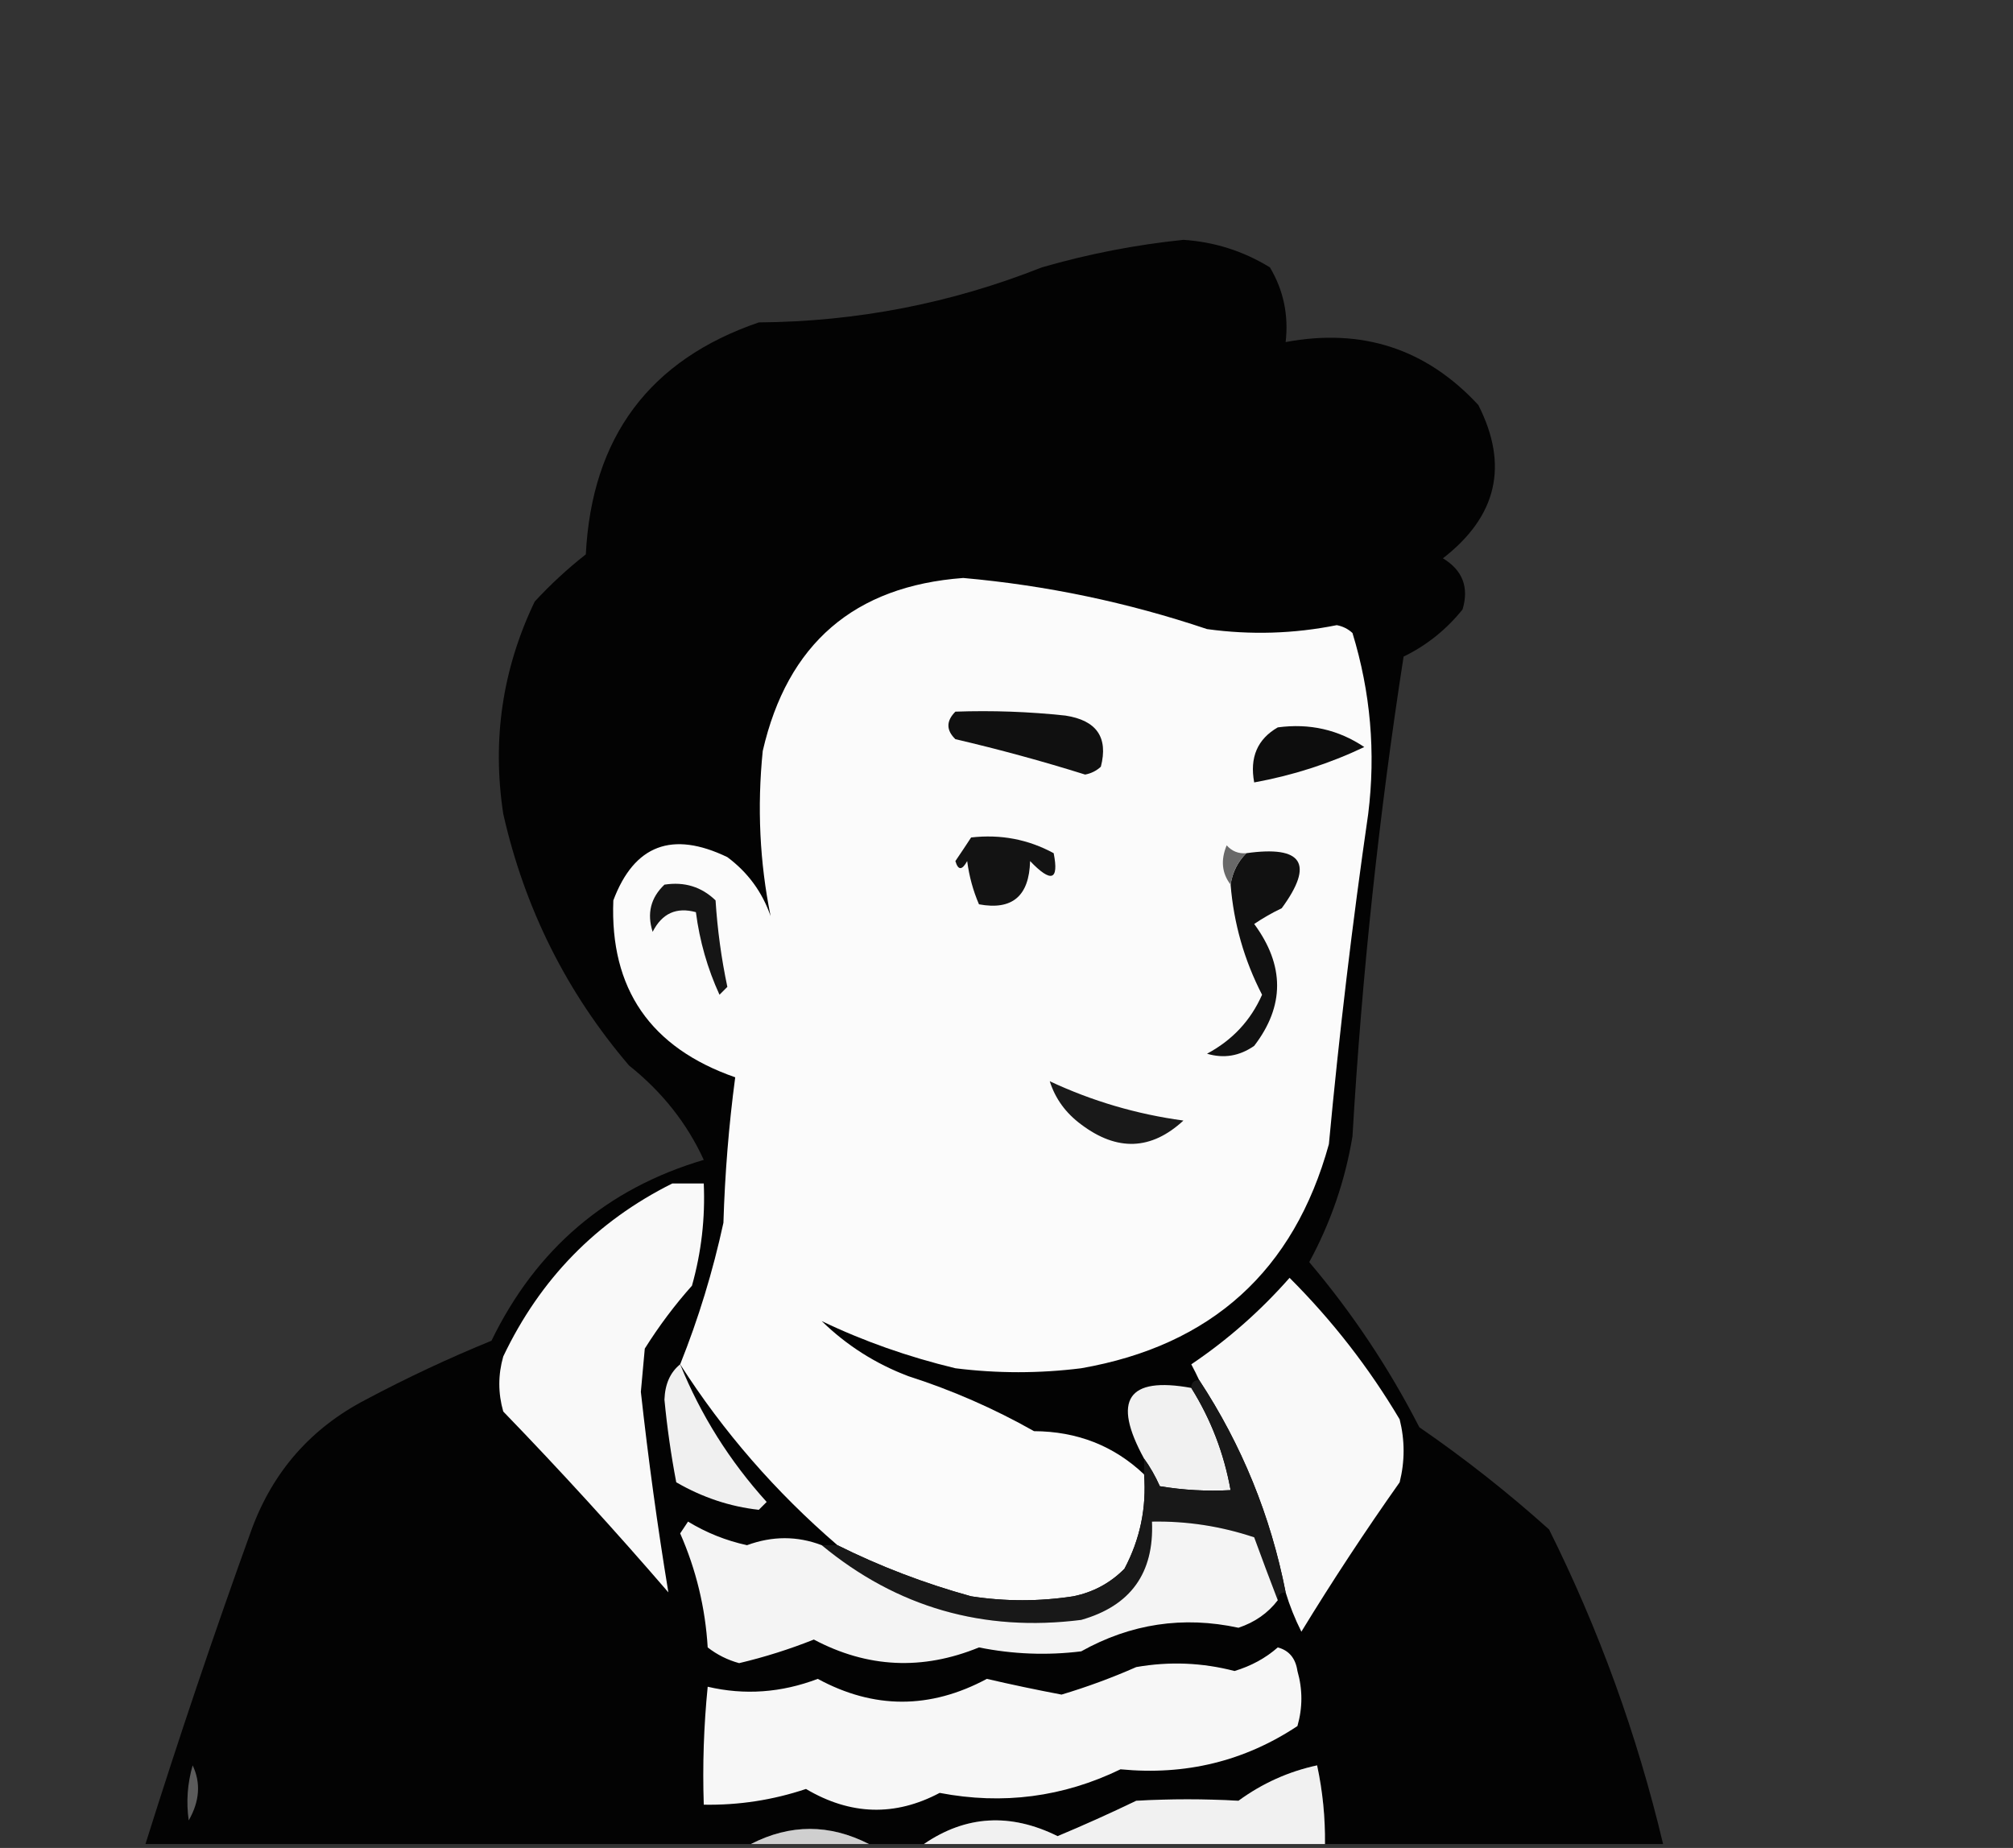 <?xml version="1.0" encoding="UTF-8"?>
<!DOCTYPE svg PUBLIC "-//W3C//DTD SVG 1.1//EN" "http://www.w3.org/Graphics/SVG/1.1/DTD/svg11.dtd">
<svg xmlns="http://www.w3.org/2000/svg" version="1.1" width="256px" height="235px" style="shape-rendering:geometricPrecision; text-rendering:geometricPrecision; image-rendering:optimizeQuality; fill-rule:evenodd; clip-rule:evenodd" xmlns:xlink="http://www.w3.org/1999/xlink">
<rect width="100%" height="100%" fill="#333333" stroke="none"/>
<g><path style="opacity:0.977" fill="#030303" d="M 211.5,234.5 C 197.167,234.5 182.833,234.5 168.5,234.5C 168.54,231.119 168.207,227.786 167.5,224.5C 163.873,225.28 160.54,226.78 157.5,229C 153.187,228.755 148.853,228.755 144.5,229C 141.168,230.606 137.835,232.106 134.5,233.5C 128.485,230.523 122.819,230.857 117.5,234.5C 115.167,234.5 112.833,234.5 110.5,234.5C 105.487,231.94 100.487,231.94 95.5,234.5C 69.833,234.5 44.167,234.5 18.5,234.5C 22.72,221.063 27.22,207.73 32,194.5C 34.716,187.119 39.549,181.619 46.5,178C 51.713,175.227 57.046,172.727 62.5,170.5C 68.187,158.804 77.187,151.137 89.5,147.5C 87.371,142.85 84.205,138.85 80,135.5C 72.056,126.199 66.723,115.533 64,103.5C 62.56,94.058 63.894,85.058 68,76.5C 70.016,74.316 72.183,72.316 74.5,70.5C 75.261,55.595 82.594,45.761 96.5,41C 108.966,40.906 120.966,38.573 132.5,34C 138.395,32.295 144.395,31.129 150.5,30.5C 154.45,30.761 158.117,31.928 161.5,34C 163.227,36.904 163.893,40.07 163.5,43.5C 173.218,41.684 181.384,44.351 188,51.5C 191.898,59.159 190.398,65.659 183.5,71C 186.006,72.516 186.84,74.682 186,77.5C 183.933,80.07 181.433,82.07 178.5,83.5C 175.358,103.717 173.191,124.05 172,144.5C 171.064,150.143 169.23,155.476 166.5,160.5C 171.981,166.977 176.648,173.977 180.5,181.5C 186.273,185.472 191.773,189.805 197,194.5C 203.359,207.263 208.192,220.596 211.5,234.5 Z"/></g>
<g><path style="opacity:1" fill="#fbfbfb" d="M 145.5,187.5 C 145.822,191.747 144.989,195.747 143,199.5C 141.2,201.317 139.034,202.484 136.5,203C 132.167,203.667 127.833,203.667 123.5,203C 117.571,201.363 111.904,199.196 106.5,196.5C 98.645,189.736 91.979,182.07 86.5,173.5C 88.824,167.691 90.657,161.691 92,155.5C 92.188,149.252 92.688,143.085 93.5,137C 82.717,133.241 77.55,125.741 78,114.5C 80.649,107.452 85.483,105.619 92.5,109C 95.106,110.938 96.939,113.438 98,116.5C 96.611,109.641 96.278,102.641 97,95.5C 100.133,81.863 108.633,74.53 122.5,73.5C 133.06,74.438 143.393,76.605 153.5,80C 159.04,80.764 164.54,80.597 170,79.5C 170.772,79.645 171.439,79.978 172,80.5C 174.301,88.019 174.968,95.686 174,103.5C 171.978,117.446 170.311,131.446 169,145.5C 164.56,161.603 154.06,171.103 137.5,174C 132.167,174.667 126.833,174.667 121.5,174C 115.462,172.546 109.795,170.546 104.5,168C 107.659,171.082 111.325,173.416 115.5,175C 121.067,176.783 126.401,179.117 131.5,182C 136.995,182.027 141.662,183.86 145.5,187.5 Z"/></g>
<g><path style="opacity:1" fill="#101010" d="M 121.5,90.5 C 126.179,90.334 130.845,90.501 135.5,91C 139.461,91.608 140.961,93.774 140,97.5C 139.439,98.022 138.772,98.355 138,98.5C 132.553,96.795 127.053,95.295 121.5,94C 120.316,92.855 120.316,91.688 121.5,90.5 Z"/></g>
<g><path style="opacity:1" fill="#0d0d0d" d="M 162.5,92.5 C 166.544,91.958 170.211,92.791 173.5,95C 169.061,97.112 164.394,98.612 159.5,99.5C 158.909,96.325 159.909,93.991 162.5,92.5 Z"/></g>
<g><path style="opacity:1" fill="#131313" d="M 123.5,106.5 C 127.257,106.071 130.757,106.737 134,108.5C 134.687,111.971 133.687,112.305 131,109.5C 130.889,113.953 128.723,115.787 124.5,115C 123.751,113.266 123.251,111.433 123,109.5C 122.346,110.696 121.846,110.696 121.5,109.5C 122.193,108.482 122.859,107.482 123.5,106.5 Z"/></g>
<g><path style="opacity:1" fill="#111111" d="M 158.5,108.5 C 165.656,107.493 167.156,109.826 163,115.5C 161.795,116.071 160.628,116.738 159.5,117.5C 163.384,122.771 163.384,127.938 159.5,133C 157.635,134.301 155.635,134.635 153.5,134C 156.725,132.277 159.058,129.777 160.5,126.5C 158.233,122.099 156.9,117.433 156.5,112.5C 156.733,110.938 157.4,109.605 158.5,108.5 Z"/></g>
<g><path style="opacity:1" fill="#696969" d="M 158.5,108.5 C 157.4,109.605 156.733,110.938 156.5,112.5C 155.387,111.054 155.22,109.387 156,107.5C 156.671,108.252 157.504,108.586 158.5,108.5 Z"/></g>
<g><path style="opacity:1" fill="#151515" d="M 84.5,112.5 C 87.044,112.104 89.211,112.771 91,114.5C 91.238,118.222 91.738,121.889 92.5,125.5C 92.167,125.833 91.833,126.167 91.5,126.5C 89.976,123.18 88.976,119.68 88.5,116C 86.024,115.32 84.191,116.153 83,118.5C 82.252,116.16 82.752,114.16 84.5,112.5 Z"/></g>
<g><path style="opacity:1" fill="#191919" d="M 133.5,137.5 C 138.896,140.028 144.563,141.695 150.5,142.5C 146.41,146.279 142.077,146.446 137.5,143C 135.536,141.549 134.203,139.716 133.5,137.5 Z"/></g>
<g><path style="opacity:1" fill="#f9f9f9" d="M 85.5,150.5 C 86.833,150.5 88.167,150.5 89.5,150.5C 89.695,154.915 89.195,159.249 88,163.5C 85.809,165.956 83.809,168.622 82,171.5C 81.833,173.333 81.667,175.167 81.5,177C 82.447,185.592 83.613,194.092 85,202.5C 78.233,194.644 71.233,186.977 64,179.5C 63.333,177.167 63.333,174.833 64,172.5C 68.689,162.646 75.855,155.312 85.5,150.5 Z"/></g>
<g><path style="opacity:1" fill="#f9f9f9" d="M 163.5,202.5 C 161.585,192.749 157.919,183.749 152.5,175.5C 152.196,174.85 151.863,174.183 151.5,173.5C 156.112,170.392 160.278,166.725 164,162.5C 169.431,167.928 174.098,173.928 178,180.5C 178.667,183.167 178.667,185.833 178,188.5C 173.603,194.721 169.437,201.054 165.5,207.5C 164.678,205.861 164.011,204.195 163.5,202.5 Z"/></g>
<g><path style="opacity:1" fill="#f0f0f0" d="M 86.5,173.5 C 89.125,179.964 92.791,185.798 97.5,191C 97.167,191.333 96.833,191.667 96.5,192C 92.834,191.597 89.334,190.43 86,188.5C 85.337,185.023 84.837,181.523 84.5,178C 84.569,176.014 85.235,174.514 86.5,173.5 Z"/></g>
<g><path style="opacity:1" fill="#f1f1f1" d="M 151.5,176.5 C 153.997,180.497 155.663,184.83 156.5,189.5C 153.482,189.665 150.482,189.498 147.5,189C 146.915,187.698 146.249,186.531 145.5,185.5C 141.404,178.028 143.404,175.028 151.5,176.5 Z"/></g>
<g><path style="opacity:1" fill="#181818" d="M 152.5,175.5 C 157.919,183.749 161.585,192.749 163.5,202.5C 162.833,202.5 162.5,202.833 162.5,203.5C 161.516,200.949 160.516,198.282 159.5,195.5C 155.283,194.088 150.95,193.421 146.5,193.5C 146.783,200.048 143.783,204.214 137.5,206C 125.059,207.572 114.059,204.406 104.5,196.5C 105.167,196.5 105.833,196.5 106.5,196.5C 111.904,199.196 117.571,201.363 123.5,203C 127.833,203.667 132.167,203.667 136.5,203C 139.034,202.484 141.2,201.317 143,199.5C 144.989,195.747 145.822,191.747 145.5,187.5C 145.5,186.833 145.5,186.167 145.5,185.5C 146.249,186.531 146.915,187.698 147.5,189C 150.482,189.498 153.482,189.665 156.5,189.5C 155.663,184.83 153.997,180.497 151.5,176.5C 151.5,175.833 151.833,175.5 152.5,175.5 Z"/></g>
<g><path style="opacity:1" fill="#f4f4f4" d="M 104.5,196.5 C 114.059,204.406 125.059,207.572 137.5,206C 143.783,204.214 146.783,200.048 146.5,193.5C 150.95,193.421 155.283,194.088 159.5,195.5C 160.516,198.282 161.516,200.949 162.5,203.5C 161.251,205.136 159.584,206.303 157.5,207C 150.466,205.481 143.8,206.481 137.5,210C 133.151,210.536 128.818,210.369 124.5,209.5C 117.311,212.445 110.311,212.112 103.5,208.5C 100.41,209.731 97.243,210.731 94,211.5C 92.527,211.097 91.194,210.43 90,209.5C 89.695,204.448 88.528,199.615 86.5,195C 86.833,194.5 87.167,194 87.5,193.5C 89.843,194.923 92.343,195.923 95,196.5C 98.227,195.314 101.394,195.314 104.5,196.5 Z"/></g>
<g><path style="opacity:1" fill="#f7f7f7" d="M 162.5,209.5 C 163.931,209.881 164.764,210.881 165,212.5C 165.667,214.833 165.667,217.167 165,219.5C 158.266,223.968 150.766,225.802 142.5,225C 135.198,228.537 127.531,229.537 119.5,228C 113.82,231.012 108.154,230.846 102.5,227.5C 98.287,228.911 93.954,229.578 89.5,229.5C 89.334,224.489 89.501,219.489 90,214.5C 94.687,215.598 99.353,215.265 104,213.5C 111.128,217.367 118.295,217.367 125.5,213.5C 128.653,214.231 131.819,214.897 135,215.5C 138.23,214.534 141.397,213.367 144.5,212C 148.71,211.262 152.876,211.428 157,212.5C 159.12,211.86 160.954,210.86 162.5,209.5 Z"/></g>
<g><path style="opacity:1" fill="#f1f1f1" d="M 168.5,234.5 C 151.5,234.5 134.5,234.5 117.5,234.5C 122.819,230.857 128.485,230.523 134.5,233.5C 137.835,232.106 141.168,230.606 144.5,229C 148.853,228.755 153.187,228.755 157.5,229C 160.54,226.78 163.873,225.28 167.5,224.5C 168.207,227.786 168.54,231.119 168.5,234.5 Z"/></g>
<g><path style="opacity:1" fill="#5b5b5b" d="M 24.5,224.5 C 25.559,226.726 25.392,229.059 24,231.5C 23.666,229.153 23.833,226.819 24.5,224.5 Z"/></g>
<g><path style="opacity:1" fill="#cfcfcf" d="M 110.5,234.5 C 105.5,234.5 100.5,234.5 95.5,234.5C 100.487,231.94 105.487,231.94 110.5,234.5 Z"/></g>
</svg>